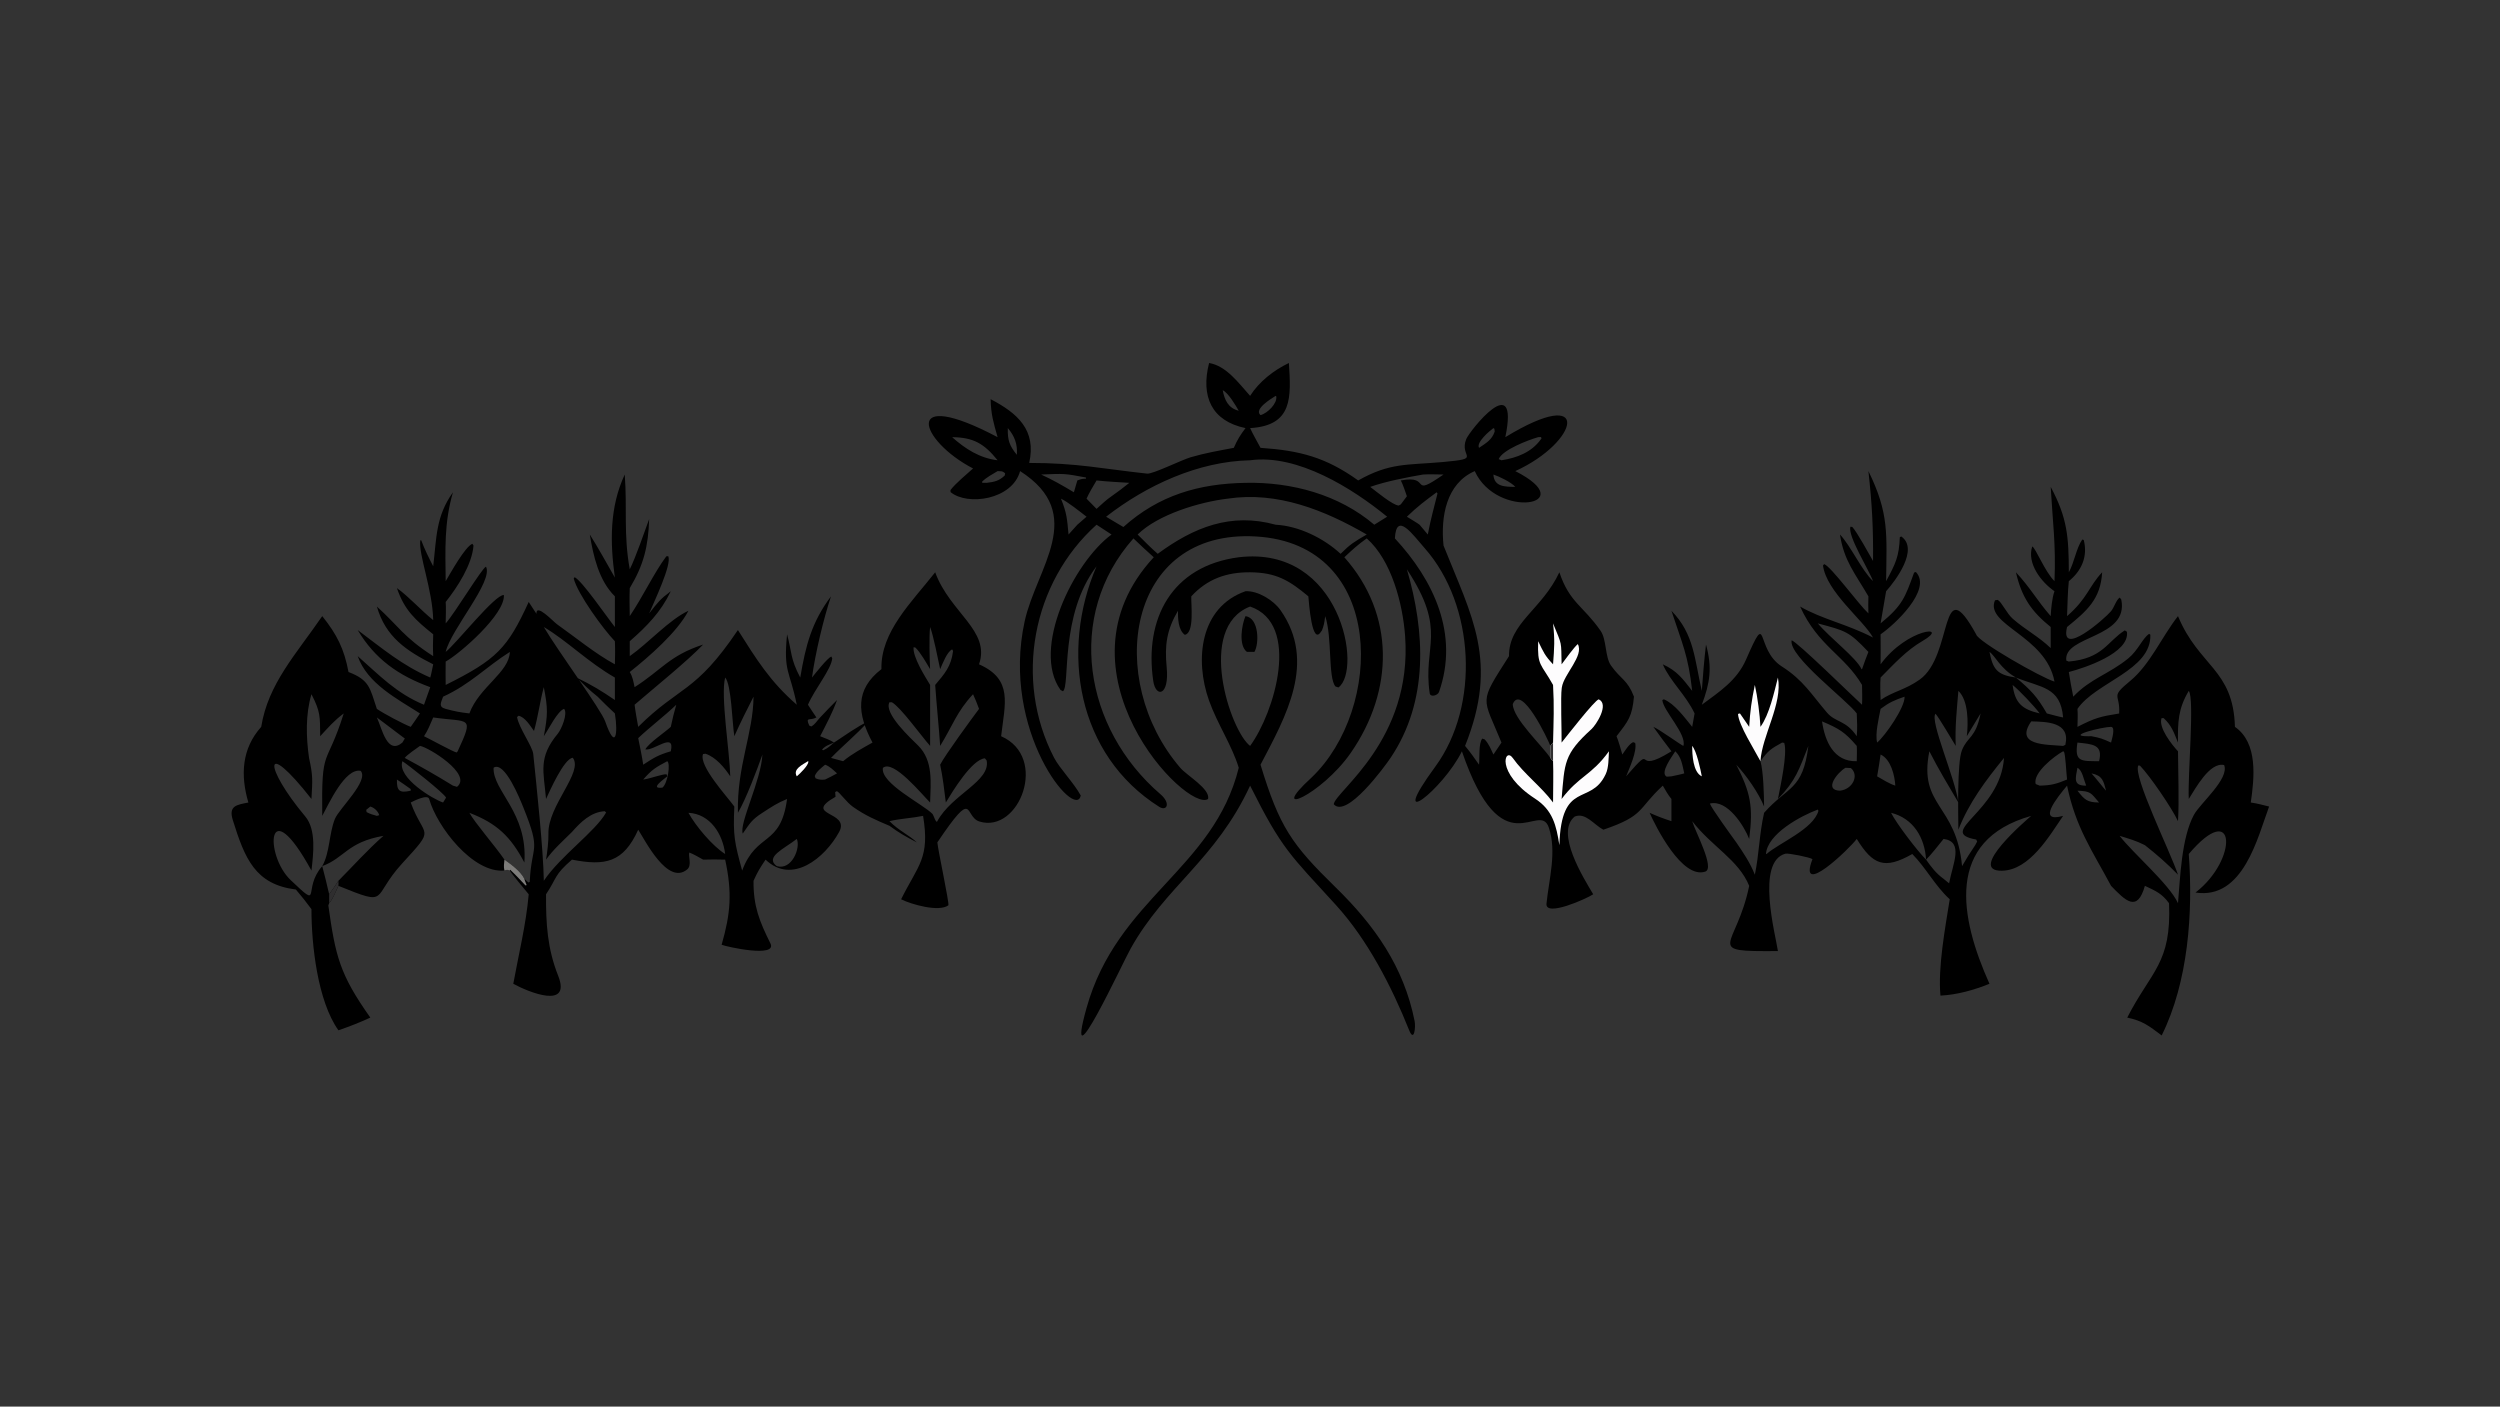 <?xml version="1.0" encoding="UTF-8"?> <svg xmlns="http://www.w3.org/2000/svg" xmlns:xlink="http://www.w3.org/1999/xlink" width="3839" height="2160" viewBox="0 0 3839 2160"><rect x="0" y="0" width="3839" height="2160" fill="#333333" stroke="none"/><path transform="matrix(4.219 0 0 4.219 6.10352e-05 0)" d="M440.077 132.119C446.341 133.176 450.765 139.353 455.007 144.084C458.277 138.91 463.635 134.73 469.124 132.119C469.911 144.614 470.608 154.899 455.007 155.817C456.043 158.071 457.597 160.776 458.794 163.002C473.128 163.981 482.554 166.428 494.345 174.871C505.93 168.335 511.984 169.348 525.155 168.165C539.865 166.845 530.949 166.592 533.665 159.83C534.838 156.913 553.106 133.844 547.9 159.118C579.68 139.739 574.965 160.763 551.526 171.468C576.016 183.933 544.818 189.216 536.767 171.468C526.352 175.994 524.328 188.149 525.407 198.578C535.659 224.368 545.609 240.698 533.243 271.492C535.165 273.778 536.627 275.891 538.332 278.327C538.583 275.756 538.12 270.559 539.509 268.826L540.396 269.126C541.891 270.747 542.631 272.635 543.561 274.628L546.496 270.274C539.548 253.231 538.055 256.347 549.236 238.817C549.108 226.751 561.253 221.845 567.567 208.298C571.275 219.385 576.317 220.549 582.601 229.64C584.796 232.815 584.137 239.09 586.364 242.244C589.978 247.36 592.34 247.346 594.72 253.572C594.05 260.772 592.727 262.363 588.372 267.963C589.183 269.948 589.868 272.533 590.487 274.628C591.527 273.15 592.865 270.881 594.39 270.126L595.164 270.409C595.881 273.49 593.104 279.466 591.866 282.566C603.428 269.189 593.37 282.767 608.354 273.449C606.077 270.469 603.935 267.621 601.774 264.557C604.058 265.518 612.11 271.387 612.711 271.486C613.981 267.2 605.353 258.694 605.04 254.801L605.598 254.527C609.547 256.168 613.133 261.153 615.912 264.557L616.786 259.668C613.622 252.954 607.85 247.936 605.213 241.793C610.436 244.187 612.425 247.026 615.912 251.459C614.422 238.249 612.262 234.265 608.354 222.303C616.725 230.881 616.731 240.021 619.416 251.459C619.816 245.963 620.281 240.044 620.939 234.595C623.245 243.009 622.419 248.487 619.416 256.509C625.809 251.768 632.18 247.696 635.527 240.04C643.882 220.927 638.628 236.275 648.536 242.577C656.311 247.521 659.253 252.674 664.95 259.343C668.119 263.052 671.811 262.018 675.807 267.963C676.075 265.091 675.916 262.539 675.807 259.668C672.328 254.888 650.956 238.921 652.099 233.076C653.736 233.208 674.71 253.777 677.731 256.509C677.854 254.16 677.767 251.661 677.731 249.298C671.298 238.391 661.77 235.202 655.183 220.765C663.312 225.436 672.233 227.126 681.736 232.056C678.126 225.604 664.782 215.394 663.521 205.823L663.94 205.315C666.507 206.242 676.41 219.893 680.049 223.262C679.944 221.253 680.019 219.076 680.049 217.052C675.252 208.787 671.148 204.142 669.696 194.549C673.498 198.511 677.579 207.568 681.736 211.527C680.417 207.719 672.343 194.925 673.523 191.702L674.193 191.804C675.883 193.612 680.259 201.616 681.736 204.185C681.846 192.141 681.378 183.457 680.049 171.468C687.647 186.891 686.688 194.423 686.494 211.527C689.963 205.119 691.212 202.543 691.482 195.508L692.012 195.26C698.595 199.858 689.822 211.497 686.494 215.189L684.482 226.9C692.481 220.326 693.373 217.505 696.683 208.389L697.34 208.2C703.389 214.62 689.394 227.529 684.482 230.875C684.525 234.531 684.512 238.137 684.482 241.793C694.15 228.567 710.136 227.284 699.76 233.288C693.815 236.728 689.306 241.751 684.482 246.607C684.256 249.195 684.415 252.166 684.482 254.791C688.973 251.665 693.413 251.124 698.717 247.353C711.097 238.551 705.895 206.643 719.281 230.914C719.774 233.405 742.874 246.627 747.779 248.085C744.717 231.389 722.311 227.518 726.118 218.489L727.121 218.338C728.653 219.244 730.357 223.255 732.6 225.22C737.184 229.237 742.008 231.667 746.397 235.889L746.397 228.215C739.229 222.426 735.81 217.244 733.742 208.298C738.902 213.801 741.494 218.649 746.397 224.25C746.538 221.599 746.882 217.639 747.779 215.189C743.055 211.964 737.636 205.121 739.678 198.888C740.983 199.545 744.293 208.118 747.779 211.527C748.343 198.199 747.096 189.783 746.397 177.214C752.479 188.547 752.952 195.395 752.997 208.298C755.053 204.564 755.655 199.62 757.892 196.368L758.43 196.548C759.963 202.574 757.634 207.759 752.997 211.527C752.585 215.124 752.513 220.509 752.352 224.25C759.773 217.85 760.347 213.324 765.13 208.298C764.549 218.158 759.522 222.367 752.352 228.215C749.566 239.628 766.084 225.158 768.341 222.477C769.554 221.035 770.255 218.264 771.542 217.502L772.082 218.216C775.003 232.439 750.924 231.204 752.074 240.423L752.939 240.786C765.442 239.692 766.969 233.474 773.368 229.438L774.145 229.946C775.259 237.745 758.349 243.221 752.997 244.592C753.475 247.709 753.97 250.483 754.605 253.572C760.817 246.964 767.567 245.409 774.624 239.643C778.251 236.678 779.714 232.442 782.204 230.709L782.663 231.004C783.165 243.938 762.783 248.276 756.136 258.017C756.317 260.006 756.184 262.521 756.136 264.557C762.578 261.291 764.28 260.811 771.478 259.668L771.311 259.675C771.784 252.351 767.793 254.046 775.344 247.827C782.598 241.854 786.865 231.709 792.73 224.25C800.356 242.651 812.861 243.514 813.454 264.557C821.953 270.438 820.493 283.237 819.222 292.092C821.465 292.399 823.692 293.008 825.893 293.556C821.766 304.583 816.533 327.556 799.098 324.86C814.727 312.852 813.943 290.476 796.653 310.831C798.239 332.119 796.47 357.399 786.794 376.876C782.191 373.412 779.92 371.57 774.253 370.379C782.998 353.303 790.403 350.699 789.466 328.739C786.865 325.188 784.558 324.241 780.681 322.423C777.906 332.304 773.575 327.802 768.368 322.423C761.365 309.334 755.548 301.283 752.352 285.952C748.684 290.349 741.157 299.686 750.915 296.957C745.887 304.313 738.712 316.747 728.651 316.92C715.69 317.143 737.912 298.12 739.314 296.957C707.815 305.801 713.297 333.982 724.114 358.07C718.584 360.318 712.251 362.093 706.272 362.379C705.311 352.057 708.004 337.713 709.646 327.316C704.243 322.328 701.054 315.933 696.02 310.831C685.845 316.639 681.652 314.785 675.807 305.344C673.081 309.007 654.156 327.145 659.689 312.706C658.826 312.04 650.862 310.437 649.834 310.717C639.056 313.65 646.207 340.064 647.118 346.164C619.491 346.374 631.951 345.387 636.658 322.423C632.734 312.881 623.16 308.26 615.912 298.883C617.051 302.789 624.275 316.04 620.666 317.244C612.145 320.086 602.514 300.549 600.409 295.838C603.355 297.151 605.29 297.879 608.354 298.883L608.354 290.806C607.22 289.505 606.115 287.48 605.213 285.952C595.915 294.549 598.775 296.809 583.573 301.991C580.105 300.164 577.14 295.631 573.168 297.19C565.928 302.993 576.374 319.569 579.883 325.494C577.449 327.123 562.394 333.866 562.878 328.924C563.735 320.175 566.711 310.042 563.738 301.252C560.235 290.899 546.841 316.546 532.094 273.449C525.326 287.276 504.177 303.913 522.428 279.005C538.717 256.774 536.769 220.208 518.621 199.609C514.192 194.582 508.215 185.957 507.7 195.96C521.768 211.154 531.157 230.758 523.764 251.861C523.318 253.135 520.606 253.9 520.373 252.331C517.769 234.828 526.986 229.848 512.07 207.213C518.728 230.002 520.049 255.126 506.146 275.815C503.891 279.172 490.057 298.03 485.444 292.72C485.992 287.987 514.187 269.412 511.419 231.464C510.572 219.859 506.516 203.946 497.453 195.96C494.128 198.323 492.306 200.018 489.306 202.827C507.819 223.675 507.391 251.356 491.621 274.057C480.952 289.414 460.818 298.141 477.317 283.059C503.508 258.16 504.694 198.093 457.219 195.265C409.824 192.442 402.161 247.648 429.614 279.487C432.069 282.335 440.52 287.118 439.713 290.801C432.092 296.029 381.625 244.19 419.941 202.827C417.351 200.548 415.025 198.354 412.54 195.96C387.573 224.138 394.554 265.193 422.386 289.089C426.244 292.401 424.679 295.403 421.918 293.66C392.087 274.838 385.756 237.033 399.114 206.121C385.588 223.862 389.594 249.634 386.885 251.608L386.004 251.128C375.337 236.278 390.697 204.764 404.57 194.549L399.114 190.984C375.669 212.045 369.015 247.478 383.62 275.73C385.671 279.698 390.885 284.973 393.36 289.544C391.582 298.906 364.172 266.291 372.948 226.142C377.194 206.716 395.923 187.226 371.289 171.468C368.456 181.909 352.145 184.214 345.985 179.115L345.949 178.359C347.777 175.981 351.797 172.618 354.167 170.509C334.581 160.341 327.844 140.482 363.099 159.118C361.553 153.658 360.709 150.932 360.557 145.29C370.425 150.424 377.292 156.589 374.598 168.495C391.947 168.483 401.432 170.654 417.547 172.389C419.551 172.605 430.079 167.397 433.357 166.434C438.704 164.865 443.538 164.054 449.075 163.002C450.339 160.072 451.434 158.344 453.334 155.817C440.947 153.237 436.986 144.259 440.077 132.119ZM414.068 194.549C416.472 196.947 418.815 199.345 421.38 201.572C434.461 191.941 447.961 186.457 464.307 190.984C472.719 191.417 481.819 195.894 487.936 201.572C491.507 198.015 492.965 197.149 497.453 194.549C482.163 185.696 464.93 178.759 446.81 181.501C436.704 182.69 421.463 187.242 414.068 194.549ZM399.114 174.871C398.056 176.677 396.241 179.66 395.474 181.501L399.114 185.217C400.752 183.744 402.772 181.806 404.57 180.622C406.843 178.989 408.873 177.528 411.04 175.74C407.131 175.49 402.988 175.292 399.114 174.871ZM792.73 273.449C792.765 280.937 793.182 291.636 792.73 298.883C790.55 294.179 782.505 282.38 778.89 278.679L778.288 278.592C776.259 282.432 789.897 309.888 792.73 318.366C788.943 314.472 784.956 310.969 780.681 307.617C777.504 305.991 774.876 305.273 771.478 304.226C776.309 310.522 789.518 321.746 792.73 328.739C793.533 319.475 793.984 304.996 798.526 296.581C800.802 292.365 811.514 283.467 809.525 278.458C804.25 277.245 799.063 287.05 796.653 290.806C796.206 282.426 798.814 254.326 796.653 251.459C792.764 257.98 792.638 262.822 792.73 270.274C791.242 266.664 790.442 264.049 787.513 261.389L786.755 261.372C785.503 264.792 790.556 271.129 792.73 273.449ZM516.684 190.984L519.681 194.549C520.758 188.838 521.857 185.101 523.208 179.625L522.901 179.178C518.701 182.275 515.815 184.438 512.07 188.071C512.881 188.577 516.115 190.513 516.684 190.984ZM733.742 246.607C739.137 251.101 741.485 253.583 744.986 259.668C746.71 260.104 749.235 260.83 750.915 261.134C749.98 249.919 742.883 250.334 733.742 246.607ZM688.3 295.838C690.152 299.627 698.042 309.95 701.039 312.882C700.559 304.919 696.445 297.871 688.3 295.838ZM546.496 167.529C552.063 166.648 557.413 164.684 560.857 159.857L561.073 159.55L560.88 159.068L559.854 159.118C556.293 160.115 546.8 163.747 545.479 167.114L546.496 167.529ZM363.099 167.529C358.203 161.451 354.284 159.19 346.548 159.118C351.389 163.411 356.555 166.738 363.099 167.529ZM669.696 287.787C674.365 287.269 676.744 282.16 673.672 279.554L671.72 279.455C668.812 281.061 663.608 287.651 669.696 287.787ZM395.474 188.071C393.183 186.304 388.56 182.598 386.16 181.501C388.304 186.776 388.391 188.887 388.92 194.549L392.122 190.984L395.474 188.071ZM458.794 151.092C461.359 150.426 465.032 146.752 464.511 144.232L464.307 144.084C462.911 144.971 456.218 148.926 458.794 151.092ZM689.842 285.952C689.627 282.26 688.239 276.363 684.482 274.628C684.094 277.313 683.715 279.893 683.223 282.566C685.226 283.719 687.686 285.279 689.842 285.952ZM392.122 174.871L392.426 174.759C393.692 174.304 393.905 174.256 395.238 174.234L395.262 173.799C387.312 172.303 387.406 172.37 378.934 172.713C383.401 174.77 386.667 176.666 390.866 179.178L392.122 174.871ZM729.403 275.86C722.826 283.935 716.624 292.157 712.798 301.991C712.747 296.613 712.306 277.621 714.072 273.129C716.109 267.948 719.087 268.785 720.888 259.668L715.86 267.963C716.424 263.205 716.497 254.978 712.798 251.459C712.221 258.382 711.536 264.54 711.83 271.492C710.414 269.18 705.855 261.406 704.486 259.782C702.222 262.129 711.653 283.258 712.798 292.092C709.124 285.896 705.506 279.872 702.232 273.449C698.187 293.655 712.047 292.519 714.137 315.246C715.747 312.442 717.105 310.294 718.921 307.617L719.631 306.278L719.285 305.571C704.363 302.878 728.132 295.628 729.403 275.86ZM683.223 270.274C686.175 267.808 693.457 257.323 693.206 253.572C689.505 254.857 687.733 255.585 684.482 258.017C683.829 261.475 682.424 267.078 683.223 270.274ZM543.561 155.817C542.155 156.846 537.21 161.021 538.332 163.002C540.932 161.236 543.027 160.103 544.037 157.052L543.917 156.074L543.561 155.817ZM543.561 172.713C543.772 177.229 547.817 177.167 551.526 177.214C550.13 175.563 545.607 173.38 543.561 172.713ZM724.114 237.278C725.378 243.612 726.874 245.67 733.742 246.607C728.005 243.333 726.121 238.567 724.114 237.278ZM363.099 171.468C361.256 172.573 358.847 173.856 357.41 175.379L357.544 175.714L359.131 175.74C361.956 175.394 363.555 175.079 365.698 173.079L365.846 172.259C364.632 171.327 364.852 171.607 363.099 171.468ZM764.007 277.056C765.547 270.928 761.574 270.865 756.136 270.274C754.977 277.373 757.447 277.013 764.007 277.056ZM756.136 279.455C755.43 283.241 754.467 286.053 759.306 285.952C758.328 283.469 757.934 280.412 756.136 279.455ZM764.007 292.092C760.904 288.45 760.983 288.008 756.136 287.787C758.735 291.112 759.696 292.047 764.007 292.092ZM613.026 281.49C612.319 278.469 612.013 275.603 609.76 273.449C608.65 275.271 604.003 281.353 606.646 282.695L608.354 282.566C609.66 282.277 611.82 281.866 613.026 281.49ZM370.108 165.545C370.382 161.672 369.324 158.768 366.816 155.817C366.7 160.17 367.373 162.189 370.108 165.545ZM450.873 149.505C449.658 147.416 447.099 143.037 445.034 142.028C445.707 145.57 447.017 148.55 450.873 149.505ZM766.558 287.787C765.583 284.177 765.263 282.308 761.243 281.49C762.782 283.151 765.521 286.746 766.558 287.787ZM768.368 264.557C765.063 264.588 751.597 267.974 759.945 267.973L761.243 267.963C764.587 268.599 765.282 268.909 768.368 270.274C768.585 269.282 770.103 264.669 768.368 264.557ZM402.588 188.071C404.663 189.31 406.789 190.621 408.881 191.817C421.788 180.269 436.254 176.033 453.334 175.74C470.051 175.382 487.298 179.997 500.201 190.984L504.879 188.071C492.252 177.724 472.205 165.166 455.007 167.529C436.128 167.924 417.32 176.622 402.588 188.071ZM732.529 249.298C733.39 255.847 735.908 258.176 742.398 259.668C740.492 257.093 735.056 251.337 732.529 249.298ZM525.407 172.713C523.186 172.69 520.113 172.567 517.964 172.713C511.955 173.749 504.364 175.222 498.721 177.214C500.871 178.845 506.922 183.889 509.091 184.008L509.861 183.573L512.07 180.622C511.423 178.769 510.733 176.593 509.861 174.871C521.403 172.654 512.638 181.566 525.407 172.713ZM661.631 294.657C655.453 296.966 643.325 303.451 642.764 310.797L642.976 310.831C647.592 306.782 659.93 301.853 661.863 295.146L661.631 294.657ZM564.281 271.492C563.492 269.232 553.713 248.633 550.608 256.271C550.668 261.537 561.279 271.327 564.281 275.86L564.281 271.492ZM661.631 226.9C665.992 232.143 675.624 239.359 677.557 243.573L677.731 243.549C678.48 241.385 679.199 239.404 680.049 237.278C672.888 229.72 671.823 229.639 661.631 226.9ZM636.658 305.344C634.858 300.699 628.728 290.853 622.338 292.483C622.843 294.067 630.562 304.694 631.952 306.608C634.545 310.403 637.026 314.061 638.716 318.366C640.276 310.969 640.309 303.668 642.084 295.838C650.664 286.113 656.209 287.768 658.193 271.492C654.82 279.995 653.695 284.04 647.118 290.806C647.974 286.321 650.685 274.324 649.407 270.389L648.646 270.274C644.533 272.558 643.622 273.119 640.755 277.056C641.844 280.79 642.046 289.507 642.084 293.556C640.08 288.588 635.583 282.189 631.952 278.327C637.169 288.529 638.172 293.529 636.658 305.344ZM750.915 273.449C747.819 275.108 739.721 281.407 740.955 285.378L742.398 285.952C746.687 285.847 748.365 285.357 752.352 283.729C752.091 281.738 751.782 274.329 751.195 273.601L750.915 273.449ZM663.172 262.562C664.199 269.699 667.384 277.318 675.807 277.056C675.843 275.248 675.926 273.282 675.807 271.492C671.413 266.367 669.303 265.17 663.172 262.562ZM707.409 305.344C705.853 307.256 702.679 311.348 701.039 312.882C702.964 315.629 704.628 317.841 707.409 319.869L709.418 321.511C710.708 314.459 714.897 306.34 707.409 305.344ZM739.314 262.562C733.121 271.471 744.831 270.951 750.915 271.492L751.732 271.1C753.657 262.71 744.86 262.726 739.314 262.562Z"></path><path fill="#FDFCFD" transform="matrix(4.219 0 0 4.219 6.10352e-05 0)" d="M565.268 241.793C565.735 235.592 565.945 233.037 565.268 226.9C568.682 235.217 568.17 233.167 568.379 241.793C569.681 240.061 572.819 235.679 574.277 234.423C576.606 238.65 569.198 245.368 568.481 250.147L568.429 250.472C567.971 253.45 568.44 266.406 568.379 270.274C570.304 267.893 580.279 255.007 581.89 254.533C585.838 256.342 580.908 263.879 579.281 265.355C569.122 274.573 569.506 277.642 568.379 290.806C574.733 282.381 579.246 282.278 585.608 273.449C585.477 276.026 585.527 279.479 584.443 281.731L584.306 282.021C578.829 293.371 568.296 283.775 567.567 307.617C566.463 300.497 565.198 294.889 558.714 290.683C544.089 281.195 547.722 271.795 550.596 275.874C554.609 281.567 561.054 286.427 565.095 291.856L565.268 292.092C565.272 287.683 565.457 281.331 565.268 277.056L564.281 275.86L564.281 271.492L565.268 270.274C565.46 262.609 565.707 256.922 565.268 249.298C560.812 241.312 559.514 242.553 559.854 233.389C561.809 237.391 562.225 238.56 565.268 241.793Z"></path><path fill="#2F2E2F" transform="matrix(4.219 0 0 4.219 6.10352e-05 0)" d="M564.281 271.492L565.268 270.274L565.268 277.056L564.281 275.86L564.281 271.492Z"></path><path fill="#FDFCFD" transform="matrix(4.219 0 0 4.219 6.10352e-05 0)" d="M647.118 246.607C648.901 256.139 641.301 267.788 640.755 277.056C638.754 273.181 632.767 263.856 632.588 259.849L633.293 259.668L636.658 264.557C637.005 258.729 637.528 254.991 638.716 249.298C639.687 253.587 640.536 260.222 640.755 264.557C643.985 260.102 645.739 252.019 647.118 246.607Z"></path><path fill="#FDFCFD" transform="matrix(4.219 0 0 4.219 6.10352e-05 0)" d="M615.912 271.492C617.54 273.402 618.913 279.922 619.416 282.566C616.154 281.066 615.918 274.577 615.912 271.492Z"></path><path transform="matrix(4.219 0 0 4.219 6.10352e-05 0)" d="M223.8 210.234C222.012 197.325 221.838 184.646 227.384 172.713C228.335 184.846 226.889 194.322 229.213 207.213C231.438 202.76 234.478 193.797 236.28 188.932C235.946 198.86 234.318 205.587 229.213 214.059C229.065 217.466 229.156 220.841 229.213 224.25C233.858 217.412 238.168 208.299 242.512 202.5L243.197 202.426C244.719 205.277 237.824 219.505 236.28 223.262C239.481 219.179 240.164 218.186 244.149 215.189L244.066 215.365C240.494 222.793 235.378 228.008 229.213 233.389L229.213 238.817C235.966 234.091 243.639 225.494 250.569 222.303C246.521 230.087 236.18 239.069 229.213 244.592C230.292 246.37 230.539 248.091 230.974 250.112C240.941 243.722 243.616 238.637 255.924 234.595C250.312 240.517 237.618 250.759 230.974 256.509C231.285 259.125 231.835 261.945 232.29 264.557C247.424 249.495 252.995 252.46 268.577 229.318C275.389 240.084 280.324 248.091 290.009 256.509C287.395 243.749 285.099 244.714 286.474 230.875C288.253 237.42 287.584 239.64 291.267 246.607C293.253 234.951 295.387 226.497 302.463 217.052C299.749 225.129 296.686 238.08 295.541 246.607C296.849 244.983 301.092 239.584 302.575 238.941L302.91 239.595C302.583 243.605 296.555 250.717 294.076 256.509C295.07 258.081 296.105 259.596 297.15 261.134C294.789 262.444 293.043 260.724 294.553 264.086L295.284 264.423C296.816 263.513 297.322 262.384 298.508 261.134C300.537 259 302.55 256.848 304.657 254.791C302.993 259.446 300.758 263.577 298.508 267.963C299.973 268.55 302.358 269.41 303.57 270.274C301.916 270.981 300.31 271.468 299.202 272.856L299.63 273.093C301.359 272.288 302.133 271.513 303.57 270.274C307.204 267.883 312.206 264.29 316.032 262.562C311.583 267.561 306.961 271.185 302.463 275.86L306.872 277.056C310.07 274.376 313.918 272.337 317.566 270.274C311.943 259.725 311.163 250.968 320.819 243.549C320.462 229.995 331.783 219.232 340.381 208.298C345.782 223.079 360.577 229.488 356.342 241.793C368.812 247.299 365.751 256.082 364.38 267.963C381.757 275.582 370.996 303.476 356.502 299.013C350.752 297.242 355.009 286.063 341.167 306.608C341.452 309.649 345.554 328.668 345.186 329.502C341.769 332.071 331.599 329.149 327.976 327.316C334.181 314.823 338.534 312.392 335.976 296.957C331.999 297.776 327.591 297.954 323.74 298.883C327.188 302.393 330.915 303.939 333.698 306.608C329.755 304.542 327.328 303.216 323.74 300.567C318.629 298.394 315.048 296.887 310.485 293.688C308.122 292.031 305.531 288.29 304.605 287.964L303.977 288.28L304.109 290.004C291.787 297.042 309.615 295.121 305.428 302.8C300.247 312.304 288.232 322.116 278.646 312.882C276.594 315.939 275.774 317.242 274.264 320.585C274.168 329.777 276.423 335.356 280.402 343.356C283.078 348.735 264.372 344.592 262.651 343.868C265.94 332.403 266.534 324.932 263.94 312.882C261.172 312.82 258.703 312.776 255.924 312.882C254.453 312.067 252.421 310.856 250.895 310.301C250.44 311.576 251.883 314.923 250.174 316.391C243.001 322.553 234.618 305.498 232.29 301.991C226.884 313.977 220.267 315.246 208.177 312.882C201.61 318.552 202.835 319.351 198.745 325.494C198.675 336.092 199.222 345.243 203.142 355.107C208.083 367.541 192.349 361.11 186.823 358.07C188.822 347.092 191.44 336.654 192.438 325.494C191.327 324.145 186.138 317.982 185.575 316.864C184.315 316.533 184.822 316.497 183.602 316.864C172.116 317.898 159.074 300.921 156.204 290.813C155.664 288.914 150.391 291.63 149.493 292.092C154.404 305.507 158.92 300.588 146.379 314.268C134.838 326.857 142.167 330.095 123.176 322.423C122.397 324.09 120.992 327.485 119.806 328.739L119.503 329.522C122.107 348.066 123.63 354.617 134.789 370.379C130.905 372.163 127.21 373.615 123.176 375.001C115.579 364.331 113.355 343.854 113.36 330.911C111.423 328.271 109.812 326.251 107.686 323.761C92.887 321.896 89.134 312.581 84.736 298.482C83.108 293.261 86.132 292.941 90.4 292.092C87.481 282.167 87.961 272.511 95.075 264.557C97.577 248.884 107.758 238.148 117.286 224.25C122.6 230.866 125.3 236.242 126.845 244.592C134.581 247.551 134.616 250.462 137.172 258.017C139.656 259.735 146.757 263.496 149.493 264.557C150.634 262.988 151.758 261.278 152.856 259.668C144.373 254.238 133.701 248.789 130.191 238.817C138.05 245.712 144.156 252.307 154.327 256.509L156.602 250.112C145.044 245.895 136.492 239.912 130.191 229.318C139.09 235.973 146.396 242.201 156.602 246.607C156.939 245.543 157.415 242.991 157.675 241.793C147.871 236.87 140.337 231.791 137.172 220.765C144.936 227.748 146.86 231.904 157.675 238.817C157.531 235.969 157.586 233.705 157.675 230.875C151.179 225.634 147.254 222.192 144.47 214.059C148.657 217.005 153.205 222.131 157.675 225.705C157.444 214.605 152.313 201.99 152.971 196.681L153.314 196.651C154.463 199.789 156.142 203.142 157.675 206.121C158.917 195.564 158.614 187.947 164.864 179.178C161.614 190.338 162.09 200.023 162.215 211.527C163.986 208.572 169.257 198.982 171.933 197.92L172.342 198.566C171.825 205.519 166.431 213.793 162.215 219.1C162.395 220.649 162.234 225.137 162.215 226.9C165.567 223.195 175.425 206.748 176.89 206.248C179.669 211.557 164.087 229.133 162.215 237.278C166.215 234.081 180.176 216.323 183.389 216.568C183.96 223.466 167.477 237.873 162.215 240.795C162.158 243.672 162.175 246.423 162.215 249.298C180.799 240.047 184.727 235.924 192.438 219.1C193.363 220.55 194.313 221.985 195.257 223.422C195.05 219.365 201.325 226.216 202.791 227.253C209.421 231.944 216.724 237.97 223.8 241.793C223.88 238.842 223.935 236.346 223.8 233.389C219.582 229.012 210.305 216.296 208.816 210.571L209.151 210.074C211.997 211.547 220.861 224.565 223.8 228.215L223.8 217.052C217.953 211.285 215.954 202.381 214.674 194.549C217.71 199.358 220.959 205.26 223.8 210.234ZM113.36 290.806C95.525 268.059 95.928 279.057 111.116 297.179C115.223 302.079 114.023 310.974 113.36 316.864C97.072 287.151 96.174 311.196 105.787 320.325C117.556 331.501 109.86 323.705 117.286 315.246C118.189 318.7 119.021 322.012 119.806 325.494C120.962 323.989 122.111 322.181 123.176 320.585C128.707 315.02 133.649 309.441 139.564 304.226C126.368 306.52 125.491 312.217 117.286 315.246C120.09 310.277 119.743 303.387 121.894 298.073C123.422 294.298 134.412 284.144 131.273 280.564C125.577 279.469 119.715 292.5 117.286 296.957C116.954 270.968 118.685 280.05 125.114 259.668C121.637 262.267 119.47 264.782 116.537 267.963C116.474 260.733 116.657 259.074 113.36 252.673C111.162 260.054 111.404 268.322 112.481 275.86C113.964 282.522 113.728 283.917 113.36 290.806ZM170.842 295.838C172.75 299.386 180.408 308.19 183.602 312.882C186.089 314.645 189.466 317.093 190.856 319.869L192.318 321.222L192.811 320.977C193.445 306.93 197.202 310.549 190.491 293.902C189.354 291.082 183.665 276.79 179.653 279.423C179.294 287.869 192.159 295.683 190.856 313.935C185.875 304.517 180.941 299.725 170.842 295.838ZM338.535 249.298L338.535 271.492C335.32 267.858 327.859 257.454 324.626 255.606L323.738 255.598C321.567 259.592 331.462 268.671 334.174 271.362C339.755 276.901 338.735 284.88 338.535 292.092C335.645 289.271 325.117 276.236 321.349 279.494C320.407 285.11 335.777 292.598 339.38 296.229C339.803 296.656 340.713 299.937 341.167 298.883C346.417 289.172 360.61 284.337 359.113 276.806L358.479 276.009C353.736 276.373 346.653 288.13 344.255 292.092C343.673 287.411 343.17 282.954 342.192 278.327C343.99 274.797 353.663 261.604 356.342 258.017C355.627 256.087 355.033 254.536 354.167 252.673C348.197 259.075 346.801 264.021 342.192 271.492C341.683 264.057 340.887 256.68 340.381 249.298C343.828 245.203 346.206 242.578 346.89 236.93L346.553 236.357C344.65 237.294 343.116 241.497 342.192 243.549C341.449 240.11 339.693 231.163 338.535 228.215C338.129 231.656 338.343 239.903 338.535 243.549C337.103 241.197 335.084 237.524 333.184 235.701L332.52 235.563C332.13 239.057 336.69 246.253 338.535 249.298ZM166.582 273.449C172.681 260.248 170.831 263.037 157.675 261.134C156.715 263.339 155.672 266.017 154.327 267.963C156.395 268.946 165.098 273.737 166.214 273.89L166.582 273.449ZM244.149 273.449C245.821 266.12 237.843 273.485 234.873 272.749C236.218 270.386 241.889 266.637 244.149 264.557C244.763 261.628 245.31 259.383 246.146 256.509C241.697 260.748 236.591 264.58 232.29 268.657C232.905 271.747 233.675 275.245 234.109 278.327C237.952 275.81 239.591 274.781 244.149 273.449ZM209.86 246.607C215.199 249.221 218.879 251.416 223.8 254.791L223.8 246.607C214.052 241.038 206.294 233.15 197.934 228.215C203.15 237.068 218.751 258.221 220.282 262.598C224.042 273.345 225.013 267.199 223.8 259.668C221.608 257.632 219.629 255.698 217.525 253.572C214.571 251.219 212.565 249.263 209.86 246.607ZM282.722 315.246C288.199 316.888 291.486 308.544 290.009 305.344C285.397 308.951 278.25 311.922 282.722 315.246ZM161.272 292.092L162.354 290.329C161.787 288.807 148.456 278.296 146.463 277.056C144.399 283.088 157.848 291.015 161.272 292.092ZM208.177 302.814C204.932 306.039 201.365 309.191 198.745 312.882C199.203 310.08 199.683 306.246 199.612 303.434C199.356 293.24 212.468 280.975 208.479 275.808C205.273 276.108 200.085 287.889 198.745 290.806C197.864 280.72 195.801 275.728 203.047 267.01C204.296 265.508 206.766 259.707 205.314 257.984C202.826 258.926 199.847 265.182 197.934 267.963C199.393 260.145 199.469 257.978 197.934 250.112C196.521 255.253 195.912 260.572 194.36 266.048C192.91 264.081 191.097 261.007 188.761 260.515L188.195 260.981C188.835 264.921 193.801 271.638 194.088 274.437C195.265 285.927 197.774 309.321 197.934 320.585C203.974 311.537 216.727 302.67 220.604 295.722L220.112 295.263C215.116 295.501 211.285 299.267 208.177 302.814ZM263.94 310.831C263.061 303.587 258.522 296.248 250.569 295.838C253.185 300.636 259.407 308.03 263.94 310.831ZM277.494 295.838C273.591 298.355 272.94 299.645 270.346 303.392C268.955 299.825 277.083 283.916 277.494 274.628C275.622 279.959 271.481 290.984 268.577 295.838C268.179 278.798 274.16 266.994 274.264 253.572C271.775 258.455 269.505 262.942 267.277 267.963C266.484 263.132 266.236 249.139 263.94 246.607C262.205 253.153 265.6 273.645 265.795 282.566C263.646 279.349 260.574 275.6 256.765 274.33L255.883 274.468C254.251 278.722 264.688 289.934 267.277 293.556C266.788 304.257 267.333 306.579 270.123 316.864C275.451 302.686 284.134 308.287 286.474 290.806C282.848 292.284 280.766 293.716 277.494 295.838ZM144.47 283.729C144.384 287.866 145.369 288.752 149.493 287.787L149.474 287.191C147.889 286.085 146.079 284.751 144.47 283.729ZM162.215 258.017C165.661 258.934 167.301 259.253 170.842 259.668C174.399 250.049 185.316 244.768 185.575 237.278C176.898 242.773 171.098 249.094 161.272 253.572C160.517 255.768 159.446 257.273 162.215 258.017ZM164.864 285.952L166.338 286.393C172.095 281.801 155.771 271.87 152.856 271.492C151.488 272.48 148.208 274.672 147.311 275.86C153.646 279.298 158.756 282.183 164.864 285.952ZM242.864 282.566C241.472 283.748 236.309 287.282 241.115 286.668C243.053 285.111 244.115 277.86 242.864 277.056C238.69 279.295 237.302 280.047 234.109 283.729L234.606 283.653C236.975 283.277 241.079 281.715 242.6 281.815L242.864 282.566ZM137.172 261.134C139.089 265.305 140.926 274.921 146.463 270.274L147.351 268.784C147.481 268.981 137.656 261.448 137.172 261.134ZM300.317 283.729C301.711 283.035 303.335 282.273 304.657 281.49C303.269 280.246 302.057 278.958 300.317 278.327C298.86 279.566 297.234 280.709 296.547 282.472L296.845 283.285C298.043 283.806 299.004 283.909 300.317 283.729ZM137.172 296.957L138.037 296.701C137.595 295.247 136.259 293.994 134.789 293.556L133.299 294.752L133.421 295.578C134.816 296.323 135.683 296.527 137.172 296.957Z"></path><path fill="#7D7C7A" transform="matrix(4.219 0 0 4.219 6.10352e-05 0)" d="M183.602 312.882C186.089 314.645 189.466 317.093 190.856 319.869C190.868 320.176 191.539 321.778 191.691 322.148L191.269 322.288C189.408 320.302 187.663 318.417 185.678 316.547L185.575 316.864C184.315 316.533 184.822 316.497 183.602 316.864C183.256 315.419 183.462 314.36 183.602 312.882Z"></path><path fill="#2F2E2F" transform="matrix(4.219 0 0 4.219 6.10352e-05 0)" d="M123.176 320.585C123.186 320.941 123.256 322.164 123.176 322.423C122.397 324.09 120.992 327.485 119.806 328.739L119.806 325.494C120.962 323.989 122.111 322.181 123.176 320.585Z"></path><path fill="#FDFCFD" transform="matrix(4.219 0 0 4.219 6.10352e-05 0)" d="M294.076 277.056L294.25 277.208C294.171 278.674 291.204 281.573 290.009 282.566C288.456 279.882 292.177 278.304 294.076 277.056Z"></path><path transform="matrix(4.219 0 0 4.219 6.10352e-05 0)" d="M453.334 215.189C457.864 214.953 463.545 218.484 466.09 222.12C479.271 240.948 468.072 260.667 458.794 278.327C465.697 301.004 470.101 307.315 486.138 322.981C500.361 336.875 510.934 351.854 514.885 371.66C515.324 373.858 514.716 379.54 512.879 374.944C506.563 359.142 497.752 342.035 486.231 329.397C469.558 311.108 466.586 309.134 455.007 285.952C442.492 312.958 424.118 322.66 411.523 345.263C409.051 349.503 387.048 397.11 395.454 366.934C406.601 326.917 441.715 316.396 450.873 279.455C448.454 271.409 443.058 263.429 440.052 254.985C434.778 240.171 436.698 221.037 453.334 215.189ZM455.007 271.492C463.925 259.281 473.569 227.066 455.007 220.765C435.296 228.327 447.776 266.026 455.007 271.492Z"></path><path transform="matrix(4.219 0 0 4.219 6.10352e-05 0)" d="M453.334 224.25C458.311 224.97 458.346 234.382 456.561 237.278L453.823 237.251C450.708 234.898 451.959 227.296 453.334 224.25Z"></path><path transform="matrix(4.219 0 0 4.219 6.10352e-05 0)" d="M450.873 202.827C488.142 198.399 495.942 243.933 487.146 250.217L486.067 249.853C483.325 246.638 484.949 232.001 482.334 224.25C482 226.836 481.912 227.538 480.972 229.939L481.035 229.504C477.503 236.104 476.381 218.778 476.203 217.052C469.104 211.111 464.375 208.385 455.007 208.298C446.49 208.245 439.446 210.689 433.598 217.052C433.469 219.89 434.81 230.501 431.221 231.055C428.788 229.215 428.728 225.018 428.738 222.303C424.624 229.332 423.857 234.891 424.642 242.89C425.673 253.39 420.661 254.056 419.751 247.861C416.437 225.296 426.359 206.049 450.873 202.827Z"></path></svg> 